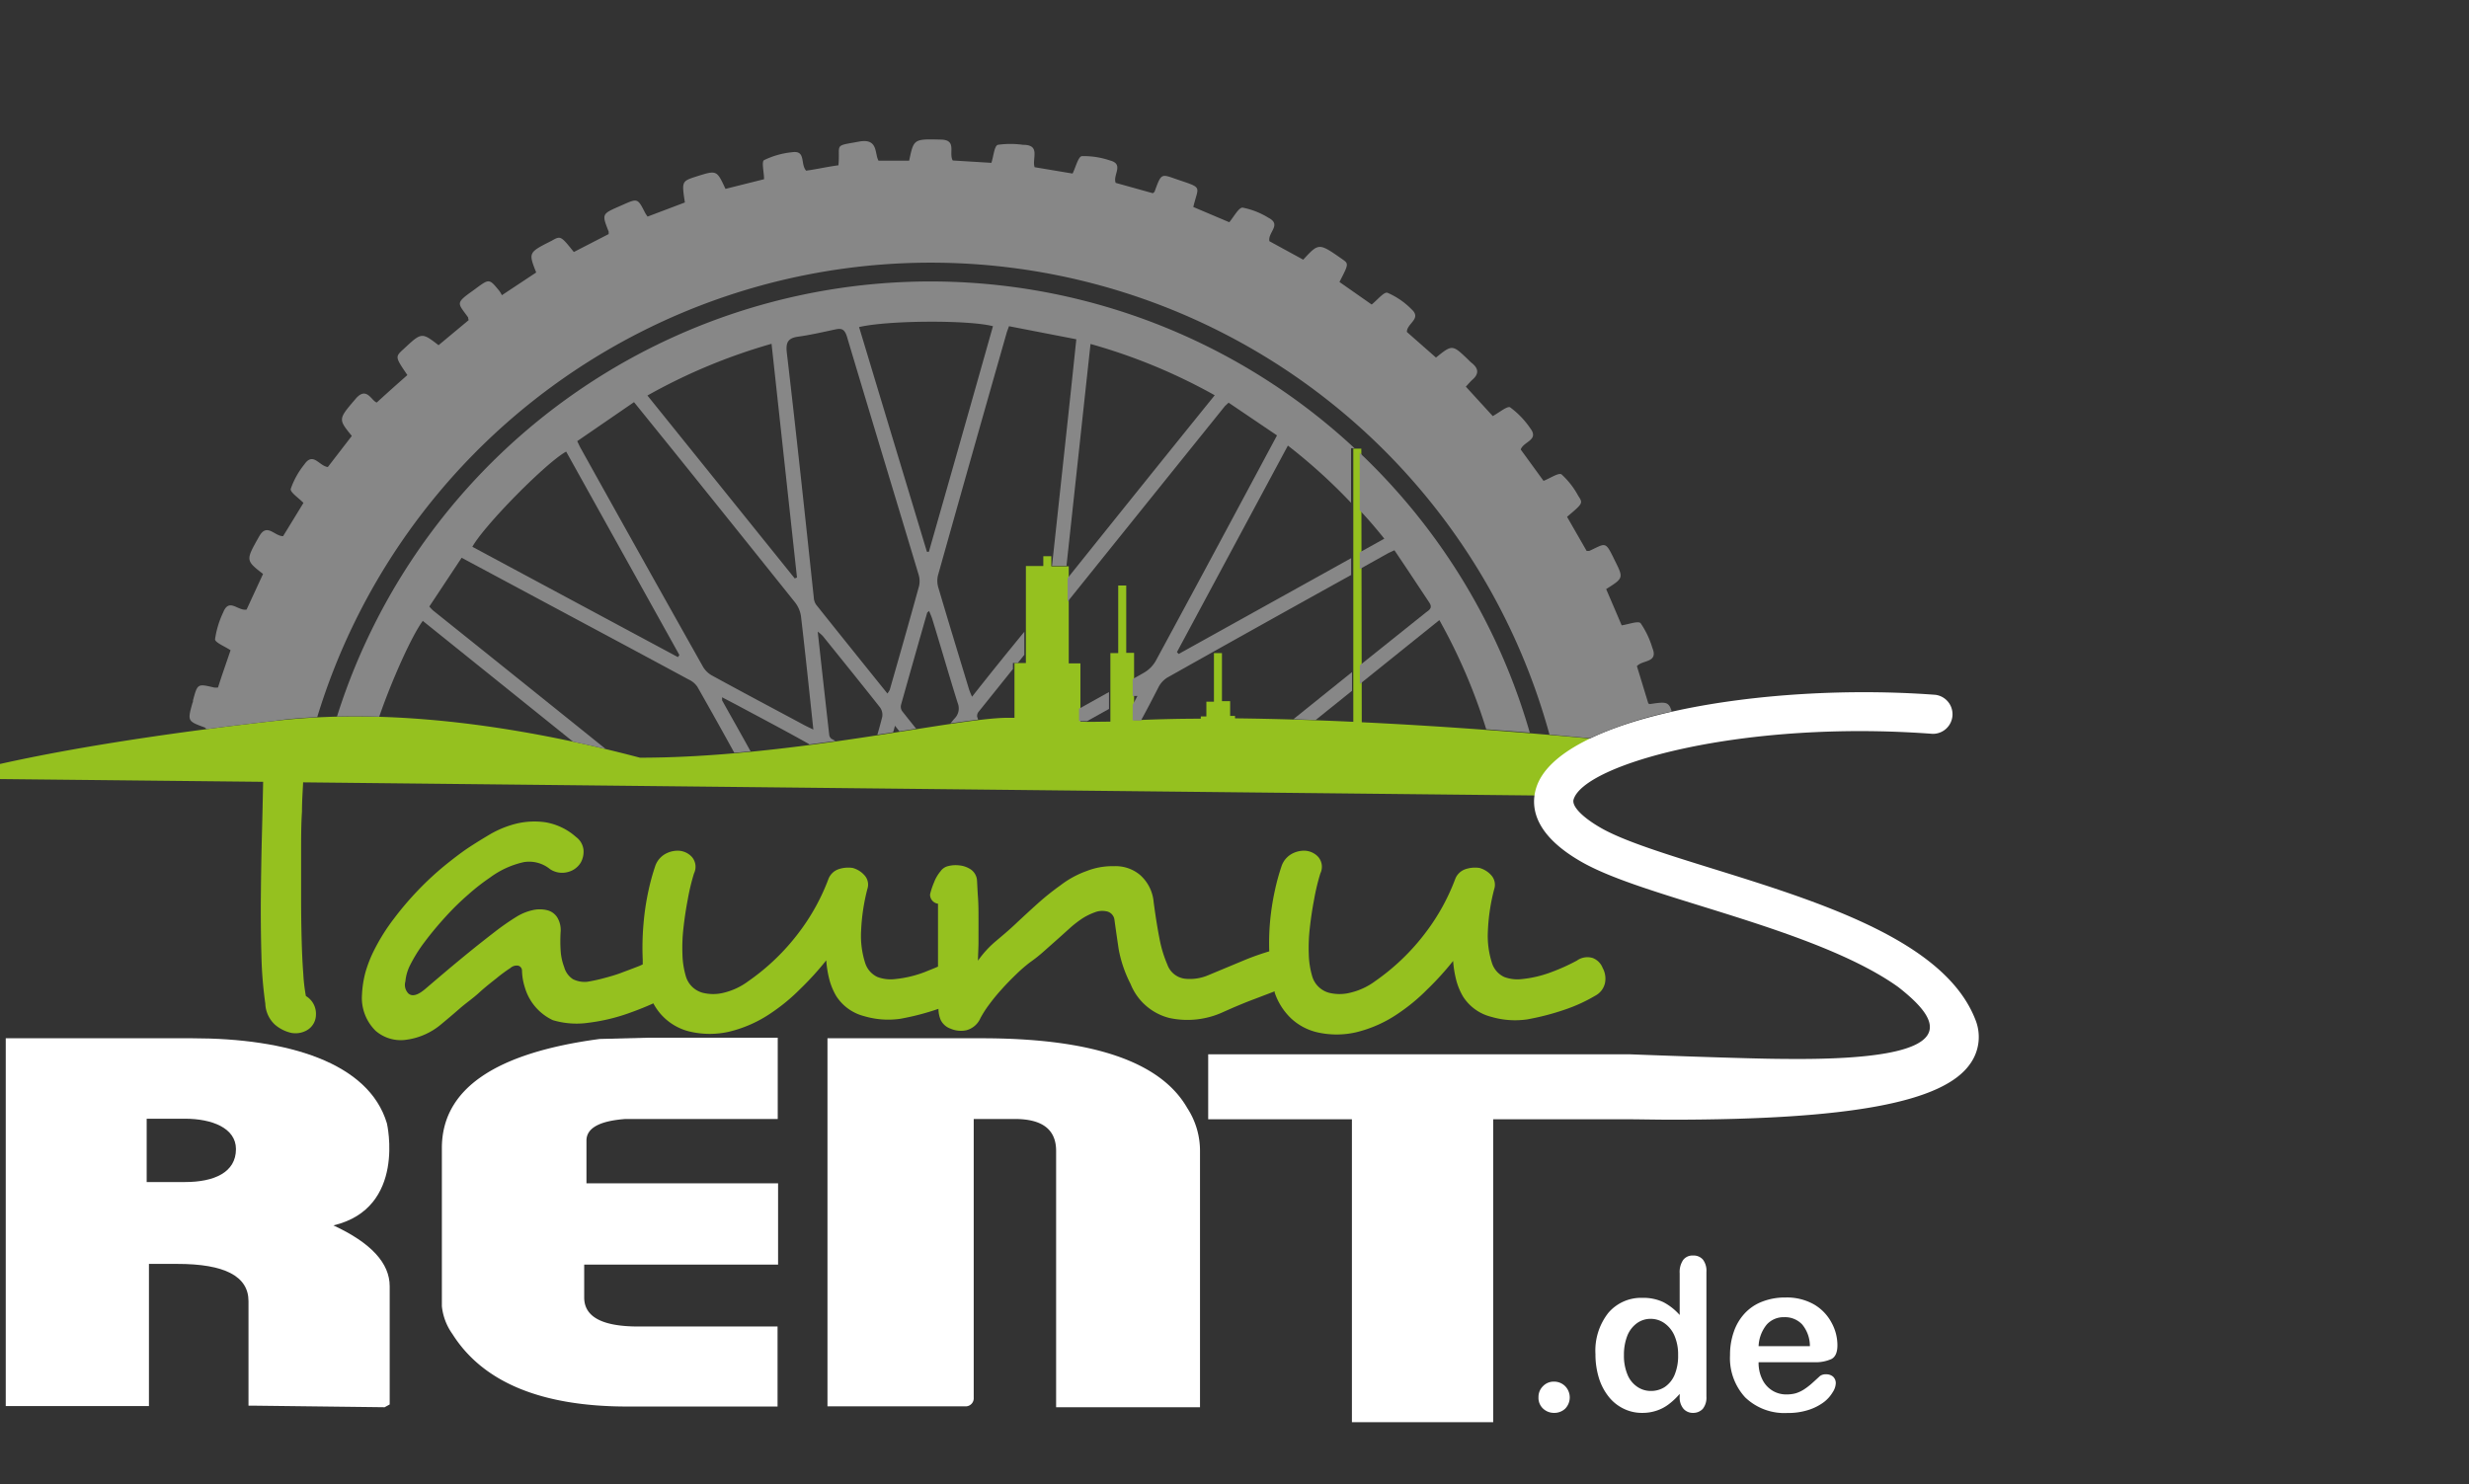 <svg id="Ebene_1" data-name="Ebene 1" xmlns="http://www.w3.org/2000/svg" viewBox="30 40 283.46 170.46"><rect x="30" y="40" width="283.46" height="170.46" fill="#333333" stroke="none"/><defs><style>.cls-1{fill:#95c11f;}.cls-2{fill:#878787;}.cls-3{fill:#fff;}</style></defs><path class="cls-1" d="M214,151.16a2,2,0,0,0-1.15-1.15,2.07,2.07,0,0,0-1.81.3,22.46,22.46,0,0,1-2.87,1.3,13.13,13.13,0,0,1-3.42.82,4.32,4.32,0,0,1-2.06-.24,2.65,2.65,0,0,1-1.39-1.57,10.2,10.2,0,0,1-.48-3.69,22.41,22.41,0,0,1,.73-4.84,1.61,1.61,0,0,0-.31-1.54,2.78,2.78,0,0,0-1.39-.88,3.45,3.45,0,0,0-1.63.15,1.92,1.92,0,0,0-1.15,1.12,24.11,24.11,0,0,1-3.32,6.05,25.45,25.45,0,0,1-5.87,5.68,7.78,7.78,0,0,1-2.87,1.33,5,5,0,0,1-2.45,0,2.77,2.77,0,0,1-1.94-2,9.68,9.68,0,0,1-.36-2.42,19.88,19.88,0,0,1,.12-3.05c.12-1.07.28-2.15.49-3.24a24.26,24.26,0,0,1,.72-3,1.73,1.73,0,0,0-.27-1.91,2.22,2.22,0,0,0-1.6-.69,2.94,2.94,0,0,0-1.51.42,2.55,2.55,0,0,0-1.09,1.39,25.44,25.44,0,0,0-.76,2.78,29.43,29.43,0,0,0-.57,3.81,27.78,27.78,0,0,0-.07,3.16,29.15,29.15,0,0,0-2.83,1L168.69,152a5.36,5.36,0,0,1-2.66.39,2.45,2.45,0,0,1-2-1.6,14,14,0,0,1-.91-3c-.24-1.21-.46-2.61-.67-4.18a4.69,4.69,0,0,0-1.57-3.14,4.36,4.36,0,0,0-3-1,8,8,0,0,0-3.11.55,10.86,10.86,0,0,0-3,1.63,30.2,30.2,0,0,0-2.57,2.05c-.9.81-1.78,1.62-2.63,2.42s-1.49,1.32-2.29,2a11.59,11.59,0,0,0-2,2.2c0-.64.06-1.39.06-2.23V145.6c0-.89,0-1.73-.06-2.54s-.08-1.49-.12-2.06a1.68,1.68,0,0,0-.74-1.18,2.93,2.93,0,0,0-1.35-.45,3.45,3.45,0,0,0-1.22.09,1.47,1.47,0,0,0-.86.58,4.5,4.5,0,0,0-.76,1.3,8.52,8.52,0,0,0-.45,1.36,1.05,1.05,0,0,0,.91,1.08c0,.65,0,1.44,0,2.36s0,1.92,0,3V151c-.46.21-1,.41-1.48.61a13.13,13.13,0,0,1-3.42.82,4.32,4.32,0,0,1-2.06-.24,2.65,2.65,0,0,1-1.39-1.57,10.2,10.2,0,0,1-.48-3.69,23,23,0,0,1,.72-4.84,1.58,1.58,0,0,0-.3-1.54,2.78,2.78,0,0,0-1.39-.88,3.45,3.45,0,0,0-1.63.15,1.92,1.92,0,0,0-1.15,1.12,24.11,24.11,0,0,1-3.32,6.05,25.45,25.45,0,0,1-5.87,5.68A7.78,7.78,0,0,1,113.1,154a5,5,0,0,1-2.45,0,2.77,2.77,0,0,1-1.94-2,9.68,9.68,0,0,1-.36-2.42,19.88,19.88,0,0,1,.12-3.05c.12-1.07.28-2.15.49-3.24a24.26,24.26,0,0,1,.72-3,1.73,1.73,0,0,0-.27-1.91,2.22,2.22,0,0,0-1.6-.69,2.94,2.94,0,0,0-1.51.42,2.55,2.55,0,0,0-1.09,1.39,25.44,25.44,0,0,0-.76,2.78,29.43,29.43,0,0,0-.57,3.81,31.34,31.34,0,0,0-.09,4.11c0,.19,0,.36,0,.55-.17.07-.29.14-.48.21-.66.26-1.34.51-2,.76s-1.38.45-2.06.63a18.35,18.35,0,0,1-1.81.39,3,3,0,0,1-1.67-.3,2.43,2.43,0,0,1-1-1.39,6.41,6.41,0,0,1-.4-1.84,17,17,0,0,1,0-2.27,2.79,2.79,0,0,0-.42-1.63,1.91,1.91,0,0,0-1.15-.79,3.6,3.6,0,0,0-1.66,0,6.09,6.09,0,0,0-1.85.76,29.15,29.15,0,0,0-2.51,1.75c-.94.73-1.9,1.48-2.87,2.27s-1.9,1.56-2.81,2.33-1.66,1.41-2.27,1.93c-.84.72-1.49.91-1.93.54a1.41,1.41,0,0,1-.36-1.39A5.32,5.32,0,0,1,77,151a17,17,0,0,1,1.78-2.87c.75-1,1.55-1.95,2.39-2.87a30.23,30.23,0,0,1,2.63-2.57,23.91,23.91,0,0,1,2.45-1.91,10.22,10.22,0,0,1,3.9-1.78,3.79,3.79,0,0,1,3,.81,2.5,2.5,0,0,0,2,.34,2.41,2.41,0,0,0,1.54-1.12,2.59,2.59,0,0,0,.3-1.45,2.11,2.11,0,0,0-.84-1.45,7.06,7.06,0,0,0-3.51-1.7,8.91,8.91,0,0,0-3.35.15,11.58,11.58,0,0,0-3,1.21c-.93.55-1.75,1.06-2.48,1.54s-1.77,1.27-2.78,2.09a34.72,34.72,0,0,0-3,2.78,35.91,35.91,0,0,0-2.81,3.3,22.59,22.59,0,0,0-2.24,3.56,14.46,14.46,0,0,0-1,2.51,11.91,11.91,0,0,0-.42,2.63,5.29,5.29,0,0,0,1.57,4.18,4.41,4.41,0,0,0,3.27,1.05,7.82,7.82,0,0,0,4.29-1.84c.64-.53,1.33-1.11,2.06-1.75S84.34,154.61,85,154s1.37-1.16,2-1.66a17.14,17.14,0,0,1,1.6-1.18,1.08,1.08,0,0,1,.88-.27.59.59,0,0,1,.45.57,6.79,6.79,0,0,0,.33,1.94,6,6,0,0,0,3.21,3.75,9.52,9.52,0,0,0,4.08.3,21.63,21.63,0,0,0,4.86-1.18c.92-.33,1.79-.68,2.6-1.05a6.39,6.39,0,0,0,4.27,3.26,10,10,0,0,0,4.41,0,14.6,14.6,0,0,0,4.84-2.15,21.69,21.69,0,0,0,3.33-2.75,33.75,33.75,0,0,0,3-3.3,12.34,12.34,0,0,0,.39,2.33,7.58,7.58,0,0,0,.76,1.78,5.38,5.38,0,0,0,3.2,2.3,9.73,9.73,0,0,0,4.17.3,29,29,0,0,0,4.36-1.14h0a3.36,3.36,0,0,0,.26,1.28,2,2,0,0,0,1.14,1,3,3,0,0,0,1.8.18,2.44,2.44,0,0,0,1.62-1.39,12.06,12.06,0,0,1,.94-1.48,21.85,21.85,0,0,1,1.45-1.78c.54-.61,1.11-1.19,1.69-1.75a17.71,17.71,0,0,1,1.61-1.4,16.72,16.72,0,0,0,1.6-1.27l1.6-1.42c.52-.46,1-.9,1.48-1.33a13,13,0,0,1,1.3-1,7.21,7.21,0,0,1,1.48-.73,2.3,2.3,0,0,1,1.24-.12,1.13,1.13,0,0,1,1,1c.12.88.28,2,.48,3.35A14.43,14.43,0,0,0,159.8,153a6.52,6.52,0,0,0,4.45,3.9,9.8,9.8,0,0,0,6.2-.69c1.25-.56,2.43-1.06,3.56-1.48l2.33-.89,0,.13a7.33,7.33,0,0,0,1.91,3,6.59,6.59,0,0,0,3,1.58,10,10,0,0,0,4.41,0,14.6,14.6,0,0,0,4.84-2.15,21.69,21.69,0,0,0,3.33-2.75,33.75,33.75,0,0,0,3-3.3,12.34,12.34,0,0,0,.39,2.33,7.58,7.58,0,0,0,.76,1.78,5.38,5.38,0,0,0,3.2,2.3,9.73,9.73,0,0,0,4.17.3,29,29,0,0,0,4.36-1.14,18.28,18.28,0,0,0,3.44-1.58,2.17,2.17,0,0,0,1.12-1.48A2.54,2.54,0,0,0,214,151.16Z"/><path class="cls-1" d="M60.07,135.86q-.09,3.54-.12,7t.06,6.76a46.9,46.9,0,0,0,.45,5.63,3.45,3.45,0,0,0,1.12,2.43,4.37,4.37,0,0,0,1.85.93,2.65,2.65,0,0,0,1.84-.32,2.06,2.06,0,0,0,1-1.71,2.36,2.36,0,0,0-1.15-2.2,19.41,19.41,0,0,1-.3-2.56c-.09-1.16-.15-2.48-.19-4s-.06-3.08-.06-4.79V138c0-1.7,0-3.31.1-4.81,0-1.28.09-2.38.13-3.35l141.61,1.51a5.17,5.17,0,0,1,.18-.82c.66-2.21,2.88-4.12,6.16-5.7-6.58-.62-16.26-1.4-26.41-1.89l-.05-31.42h-.92l0,31.37c-4.53-.21-9.13-.35-13.58-.4v-.28h-.56v-1.69h-.94V115h-.92v5.58h-.87v1.69h-.64v.26c-2.42,0-4.78.06-7,.15l-.66,0,0-7.71h-.9v-7.73h-.92V115h-.9v7.87c-1.2,0-2.35.05-3.44,0v-6.69h-1.34l0-11.14h-2v-1.17h-.92V105h-2l0,11.14h-1.31v6.29l-1,0c-6.14.11-24.87,4.58-42,4.58-10.34-2.73-26.44-6-41.79-4.24-6.46.72-22,2.6-33.91,5.48,0,0-1.06.25-1.06.7s1.07.49,1.07.49l32.43.34C60.17,131.68,60.13,133.69,60.07,135.86Z"/><path class="cls-2" d="M153.88,122.81h.93l2.51-1.4v-1.94c-1.14.64-2.29,1.29-3.44,1.92Z"/><path class="cls-2" d="M178.9,122.26l-.41.33,2.56.09,4.17-3.35v-2.15Z"/><path class="cls-2" d="M73.54,122.3c1.37-4,3.72-9.29,5-11l17.25,13.87c1.3.28,2.56.56,3.76.85q-9.94-8-19.86-15.94a4.88,4.88,0,0,1-.4-.43L83,104.05l14.24,7.63q5.91,3.16,11.82,6.35a2.43,2.43,0,0,1,1,.83q2.15,3.78,4.24,7.58l1.87-.16c-1.09-2-2.19-3.91-3.27-5.86,0,0,0-.14,0-.35l1.64.86c2.78,1.49,5.56,2.95,8.3,4.49l.08.07,3-.4-.48-.26a.69.69,0,0,1-.24-.46c-.44-3.87-.87-7.74-1.32-11.84a5.75,5.75,0,0,1,.57.49c2.2,2.73,4.41,5.46,6.58,8.21a1.46,1.46,0,0,1,.26,1.08c-.17.68-.36,1.37-.56,2.06l1.81-.28c.07-.25.14-.48.21-.75l.51.64,1.92-.3c-.55-.69-1.1-1.37-1.63-2.05a.92.92,0,0,1-.1-.71q1.49-5.3,3-10.57s.09-.08.22-.19c.12.32.26.6.35.89,1,3.23,1.92,6.46,2.93,9.68a1.63,1.63,0,0,1-.36,1.78c-.16.18-.32.38-.47.56,1.15-.17,2.22-.32,3.16-.43,0-.12-.07-.24-.1-.36a.79.79,0,0,1,.21-.59l3.9-4.86v-.7h.56l.75-.93v-2.65c-2,2.44-4,4.91-6,7.46a8.71,8.71,0,0,1-.35-.86c-1.18-3.89-2.37-7.77-3.52-11.67a2.7,2.7,0,0,1-.05-1.38q3.93-14,7.9-27.91c.05-.17.12-.34.26-.73l7.73,1.5c-.32,3.05-.62,5.92-.93,8.79q-.93,8.63-1.86,17.23h1.66c.92-8.46,1.83-16.92,2.76-25.48a65.09,65.09,0,0,1,14.26,5.89c-5.66,7-11.28,14-16.89,21v2.7q9-11.2,18-22.38c.11-.14.25-.24.48-.47L176.61,90l-4.48,8.36q-4.69,8.76-9.43,17.51a3.62,3.62,0,0,1-1.33,1.36c-.44.26-.89.5-1.33.75v2l.11-.06c.08,0,.2,0,.44,0-.19.35-.36.68-.55,1v1.81l.66,0H161c.69-1.27,1.36-2.55,2-3.81a2.83,2.83,0,0,1,1-1.1q10.54-5.93,21.12-11.79v-1.93l-19.8,11-.2-.21,12.74-23.72a63.86,63.86,0,0,1,7.25,6.57V91.47h.4A71.45,71.45,0,0,0,68.69,122.28C70.31,122.24,71.93,122.25,73.54,122.3ZM144,77.46q-3.67,13-7.36,25.91h-.22c-2.59-8.58-5.18-17.15-7.79-25.81C131.92,76.78,141.23,76.73,144,77.46Zm-22.36,1.2c1.45-.2,2.88-.54,4.31-.84.68-.14,1,0,1.26.75,2.73,9.15,5.51,18.29,8.26,27.44a2.61,2.61,0,0,1,.05,1.27c-1.1,4-2.24,8-3.37,11.94a3.05,3.05,0,0,1-.27.42c-2.78-3.46-5.49-6.82-8.18-10.2a1.6,1.6,0,0,1-.27-.81c-1-9.39-2-18.78-3.1-28.16C120.2,79.31,120.48,78.82,121.64,78.66Zm-3.06.82,2.92,26.84-.26.1-16.91-21A65.82,65.82,0,0,1,118.58,79.48Zm-15.79,6.7,4.35,5.38q7.06,8.77,14.1,17.57a3.37,3.37,0,0,1,.72,1.65c.5,4.24.94,8.5,1.42,13-.47-.23-.79-.37-1.1-.54-3.48-1.87-7-3.73-10.45-5.62a2.79,2.79,0,0,1-1.09-1q-7.11-12.63-14.16-25.31l-.31-.65ZM95,91.86l13,23.36-.17.24L84.23,102.79C85.61,100.31,92.71,93.11,95,91.86Z"/><path class="cls-2" d="M186.11,98.6c1,1.05,1.91,2.13,2.82,3.26l-2.82,1.57v1.92l3.29-1.84.69-.32c1.36,2,2.67,4,4,6,.46.68-.09.9-.47,1.21l-7.5,6v2.15l9.13-7.34a64.76,64.76,0,0,1,5.38,12.53l5,.39A71.55,71.55,0,0,0,186.1,92Z"/><path class="cls-3" d="M30.66,159.23H52.09C63,159.23,72.33,162,74.42,169c0,0,2.27,9.73-6.14,11.72q6.47,3,6.46,7v13.56l-.58.32-15-.18h-.63v-12q0-4.29-8.2-4.28H47.1v16.33H30.66V159.23Zm16.18,9.24v7.27h4.41c3.33,0,5.84-1.1,5.84-3.78,0-2.44-2.79-3.49-5.84-3.49Z"/><path class="cls-3" d="M104.22,159.17h15.07v9.33H101.8q-4.47.33-4.47,2.48l0,4.91,0,0h22v9.33H97.07V189q0,3.33,6.2,3.33h16v9.19H102.06q-14.86,0-20.12-8.33A6.66,6.66,0,0,1,80.73,190V171.84q0-10.12,18.13-12.53Z"/><path class="cls-3" d="M125,159.23h17.71q19,0,23.59,8a9,9,0,0,1,1.47,5v29.37H151.25V172.16c0-2.44-1.57-3.66-4.73-3.66h-4.73v32a.93.93,0,0,1-.89,1H125v-42.3Z"/><path class="cls-3" d="M208.44,202.25a1.83,1.83,0,0,1-1.27-.48,1.68,1.68,0,0,1-.54-1.33,1.72,1.72,0,0,1,.51-1.25,1.7,1.7,0,0,1,1.27-.53,1.8,1.8,0,0,1,1.28.52,1.85,1.85,0,0,1,0,2.59A1.81,1.81,0,0,1,208.44,202.25Z"/><path class="cls-3" d="M222.84,200.39v-.32a8,8,0,0,1-1.3,1.22,4.75,4.75,0,0,1-1.38.71,5,5,0,0,1-1.62.25,4.71,4.71,0,0,1-2.17-.5,4.91,4.91,0,0,1-1.72-1.41,6.52,6.52,0,0,1-1.1-2.15,9.25,9.25,0,0,1-.38-2.69,7,7,0,0,1,1.49-4.75,4.94,4.94,0,0,1,3.92-1.71,5.34,5.34,0,0,1,2.38.49,6.53,6.53,0,0,1,1.88,1.48v-4.8a2.44,2.44,0,0,1,.4-1.52,1.34,1.34,0,0,1,1.13-.51,1.41,1.41,0,0,1,1.14.47,2.1,2.1,0,0,1,.4,1.39v14.35a2.05,2.05,0,0,1-.42,1.4,1.49,1.49,0,0,1-1.12.46,1.43,1.43,0,0,1-1.1-.48A2,2,0,0,1,222.84,200.39Zm-6.4-4.78a5.62,5.62,0,0,0,.41,2.25,3.07,3.07,0,0,0,1.13,1.4,2.7,2.7,0,0,0,1.56.47,2.89,2.89,0,0,0,1.57-.44,3.18,3.18,0,0,0,1.13-1.37,5.61,5.61,0,0,0,.42-2.31,5.41,5.41,0,0,0-.42-2.23,3.4,3.4,0,0,0-1.15-1.43,2.72,2.72,0,0,0-1.58-.5,2.65,2.65,0,0,0-1.59.51,3.28,3.28,0,0,0-1.1,1.45A6,6,0,0,0,216.44,195.61Z"/><path class="cls-3" d="M238.26,196.43H231.9a4.25,4.25,0,0,0,.44,2,3.05,3.05,0,0,0,1.16,1.27,3,3,0,0,0,1.59.43,4,4,0,0,0,1.07-.13,3.9,3.9,0,0,0,.93-.43,8,8,0,0,0,.84-.63c.25-.22.58-.52,1-.91a1.06,1.06,0,0,1,.71-.21,1.17,1.17,0,0,1,.81.27,1,1,0,0,1,.31.78,2,2,0,0,1-.35,1,4,4,0,0,1-1,1.13,6,6,0,0,1-1.75.9,7.49,7.49,0,0,1-2.43.36,6.5,6.5,0,0,1-4.87-1.79,6.66,6.66,0,0,1-1.74-4.85,8,8,0,0,1,.43-2.67,5.9,5.9,0,0,1,1.25-2.12,5.32,5.32,0,0,1,2-1.35A7.13,7.13,0,0,1,235,189a6.29,6.29,0,0,1,3.27.8,5.29,5.29,0,0,1,2,2.08,5.4,5.4,0,0,1,.68,2.6c0,.82-.23,1.35-.7,1.59A4.43,4.43,0,0,1,238.26,196.43Zm-6.36-1.84h5.89a3.89,3.89,0,0,0-.89-2.5,2.71,2.71,0,0,0-2.06-.83,2.61,2.61,0,0,0-2,.84A4.18,4.18,0,0,0,231.9,194.59Z"/><path class="cls-3" d="M256.78,157.07c-3.51-9-17.69-13.45-30.19-17.33-5.09-1.58-9.9-3.07-12.59-4.55-2.26-1.26-3.58-2.59-3.34-3.38,1.22-4.09,19.48-9.17,41.21-7.54a2.25,2.25,0,0,0,.34-4.48c-19.72-1.48-43.42,2.57-45.86,10.74-.65,2.17-.22,5.43,5.48,8.59,3.09,1.7,7.88,3.19,13.43,4.91,7.86,2.44,17.09,5.31,22.69,9.33,4.57,3.59,8.6,8.49-13.08,8.24-4.06,0-17.82-.53-17.82-.53H168.71v7.46h16.5l0,34.79,16.22,0V168.53h14.82c1.94,0,3.81.05,5.6.05,20.57,0,31.24-2,34.32-6.39A5.29,5.29,0,0,0,256.78,157.07Z"/><path class="cls-2" d="M66.42,122.35a73.64,73.64,0,0,1,141.47,2l4.66.42a45.27,45.27,0,0,1,9.38-3.07c-.35-1.15-.69-1.12-2.49-.85,0,0-.07,0-.2-.07-.43-1.4-.87-2.86-1.31-4.28.63-.74,2.5-.36,1.77-2.11a10.06,10.06,0,0,0-1.34-2.82c-.27-.31-1.39.13-2.18.24-.59-1.39-1.19-2.78-1.78-4.16,2-1.27,2-1.27,1-3.27-1.13-2.33-1-2-2.95-1.11-.06,0-.14,0-.29,0l-2.25-3.92c1.82-1.54,1.85-1.56,1.29-2.4a9.29,9.29,0,0,0-1.92-2.47c-.32-.24-1.32.45-2.07.74l-2.62-3.6c.32-.93,2.13-1.07,1.11-2.42a9.91,9.91,0,0,0-2.32-2.42c-.31-.2-1.26.6-2,1l-3.09-3.38c.3-.32.51-.58.75-.79.77-.67.72-1.29-.05-1.91a5,5,0,0,1-.48-.45c-1.78-1.69-1.78-1.69-3.65-.19l-3.34-2.94c0-1,1.74-1.51.54-2.6a8.68,8.68,0,0,0-2.77-1.9c-.39-.14-1.18.85-1.81,1.35l-3.7-2.59c1.08-2.09,1.08-2.09.29-2.64-2.66-1.86-2.66-1.86-4.45.08l-3.88-2.12c-.22-1,1.44-1.88-.09-2.68a8.88,8.88,0,0,0-3-1.18c-.44,0-1,1.06-1.52,1.68L167,63.77c.57-2.38,1.11-2.16-1.55-3.06-2.14-.71-2.06-1-2.89,1.28,0,.06-.1.1-.2.2L158.09,61c-.36-.91,1-2.14-.65-2.57a9.31,9.31,0,0,0-3.21-.5c-.43,0-.72,1.26-1.09,2l-4.36-.73c-.32-1,.73-2.58-1.33-2.57a10.4,10.4,0,0,0-2.89,0c-.41.13-.49,1.31-.74,2.07l-4.44-.27c-.49-.88.51-2.35-1.33-2.4-3.14-.07-3.14-.11-3.67,2.42h-3.52c-.47-.8,0-2.6-2.23-2.19-3,.55-2.14.18-2.37,2.72-1.51.21-2.34.43-3.71.62-.69-.77,0-2.35-1.6-2.12a9.47,9.47,0,0,0-3.23.91c-.31.17,0,1.39,0,2.19l-4.43,1.11c-1-2.16-1-2.16-3.29-1.44-1.74.56-1.74.56-1.37,3l-4.28,1.62a3.52,3.52,0,0,1-.27-.4c-.87-1.71-.87-1.71-2.58-.95l-.41.18c-2,.88-2,.88-1.21,2.9,0,.06,0,.14,0,.28l-4,2.06c-1.51-1.88-1.51-1.88-2.57-1.28C90.66,69,90.66,69,91.56,71.29L87.62,73.9a3.73,3.73,0,0,0-.29-.49C86.18,72,86.17,72,84.67,73.1l-.35.26c-2.1,1.49-1.77,1.41-.57,3.1,0,.05,0,.14.06.3l-3.46,2.88c-1.94-1.49-1.94-1.49-4,.43-1,.91-1,.91.42,3-1.13,1-2.26,2-3.51,3.15-.62-.16-1.16-1.93-2.44-.41-2,2.34-2,2.31-.43,4.25l-2.75,3.57c-1-.11-1.68-1.77-2.69-.31a9.38,9.38,0,0,0-1.57,2.82c-.1.38.92,1.05,1.46,1.61-.79,1.29-1.58,2.59-2.34,3.82-1,0-1.84-1.55-2.73,0-1.57,2.78-1.59,2.77.43,4.34L58.31,110c-1,.19-2-1.38-2.68.31a10.62,10.62,0,0,0-.94,3.1c0,.38,1.13.82,1.78,1.26-.48,1.43-1,2.87-1.44,4.28a2.32,2.32,0,0,1-.46,0c-1.89-.45-1.89-.45-2.41,1.47,0,.1,0,.21-.07.32-.57,2.07-.57,2.07,1.44,2.81,0,0,.09.08.17.18,3.16-.41,5.88-.73,7.78-.94C63.12,122.54,64.77,122.43,66.42,122.35Z"/></svg>
